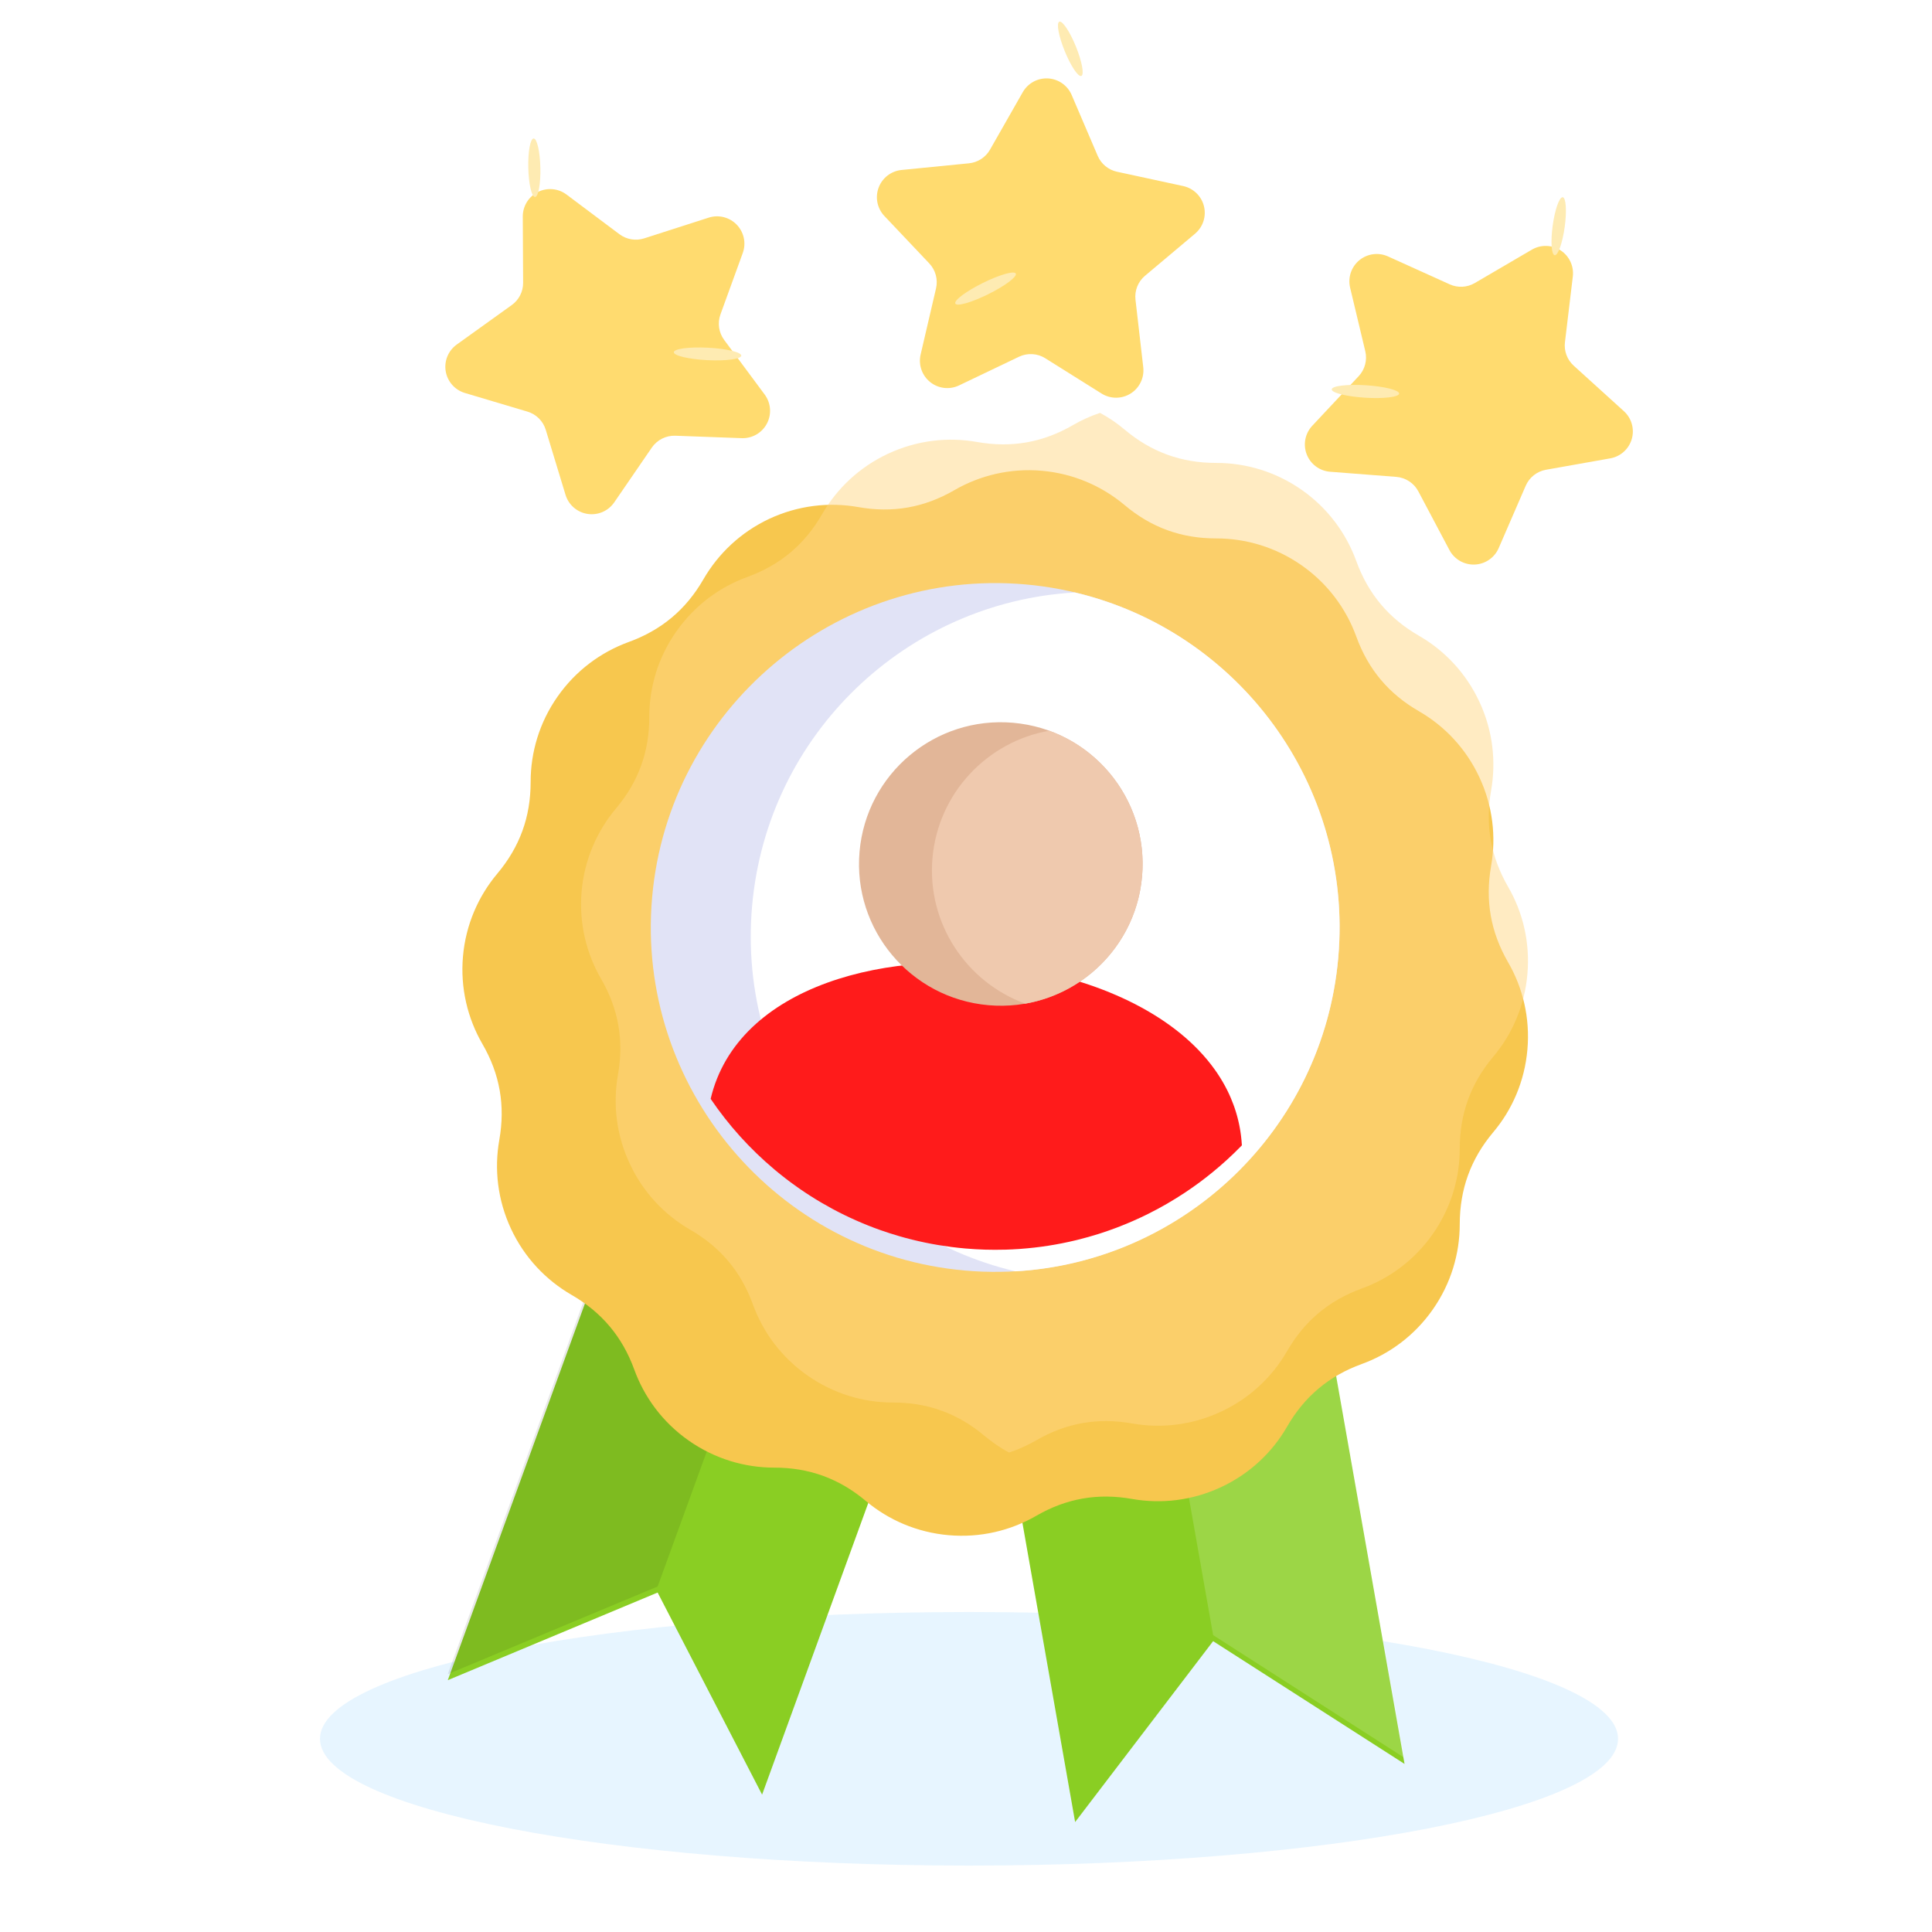 <?xml version="1.0" encoding="UTF-8"?> <svg xmlns="http://www.w3.org/2000/svg" width="320" height="320" viewBox="0 0 320 320" fill="none"><g clip-path="url(#clip0_36_718)"><path d="M160.5 309C219.871 309 268 299.598 268 288C268 276.402 219.871 267 160.5 267C101.129 267 53 276.402 53 288C53 299.598 101.129 309 160.5 309Z" fill="#C4E7FF" fill-opacity="0.4"></path><g filter="url(#filter0_ii_36_718)"><path fill-rule="evenodd" clip-rule="evenodd" d="M160.631 201.749L215.175 192.138L232.637 291.161L200.931 270.828L178.075 300.788L160.631 201.749Z" fill="#8ACE23"></path></g><path fill-rule="evenodd" clip-rule="evenodd" d="M187.904 196.936L215.175 192.139L232.637 291.162L200.931 270.828L187.904 196.936Z" fill="white" fill-opacity="0.16"></path><g filter="url(#filter1_ii_36_718)"><path fill-rule="evenodd" clip-rule="evenodd" d="M160.631 201.749L108.57 182.806L74.168 277.289L108.925 262.774L126.227 296.249L160.631 201.749Z" fill="#8ACE23"></path></g><path fill-rule="evenodd" clip-rule="evenodd" d="M134.592 192.269L108.57 182.806L74.168 277.289L108.925 262.774L134.592 192.269Z" fill="black" fill-opacity="0.09"></path><g filter="url(#filter2_ii_36_718)"><path fill-rule="evenodd" clip-rule="evenodd" d="M158.083 68.676C162.309 66.234 167.32 65.01 172.561 65.469C177.802 65.928 182.507 68.003 186.261 71.143C190.684 74.874 195.67 76.682 201.449 76.674C206.353 76.674 211.285 78.118 215.599 81.136C219.912 84.153 222.96 88.313 224.634 92.9C226.608 98.354 230.008 102.407 235.019 105.297C239.263 107.744 242.812 111.467 245.035 116.239C247.26 120.994 247.823 126.119 246.973 130.931C245.976 136.639 246.892 141.847 249.779 146.866C252.238 151.093 253.445 156.103 252.986 161.344C252.528 166.585 250.468 171.309 247.312 175.044C243.599 179.469 241.79 184.455 241.78 190.249C241.781 195.136 240.338 200.068 237.32 204.382C234.302 208.696 230.16 211.745 225.555 213.417C220.118 215.392 216.065 218.793 213.175 223.804C210.728 228.048 207.005 231.597 202.233 233.82C197.46 236.043 192.351 236.624 187.522 235.773C181.832 234.761 176.608 235.675 171.604 238.58C167.361 241.021 162.369 242.23 157.128 241.771C151.886 241.312 147.163 239.253 143.425 236.114C138.986 232.382 134.017 230.575 128.221 230.582C123.334 230.582 118.387 229.121 114.073 226.103C109.776 223.086 106.726 218.944 105.055 214.34C103.078 208.903 99.661 204.849 94.65 201.958C90.423 199.513 86.858 195.789 84.634 191.016C82.411 186.243 81.847 181.136 82.697 176.323C83.711 170.617 82.797 165.393 79.891 160.389C77.449 156.163 76.225 151.152 76.683 145.911C77.142 140.67 79.219 135.948 82.358 132.21C86.09 127.77 87.897 122.801 87.89 117.005C87.889 112.118 89.333 107.17 92.35 102.873C95.368 98.559 99.527 95.511 104.115 93.838C109.552 91.863 113.621 88.464 116.514 83.436C118.958 79.209 122.683 75.643 127.438 73.418C132.211 71.196 137.336 70.632 142.148 71.482C147.855 72.497 153.062 71.581 158.083 68.676Z" fill="#F7C74E"></path></g><path fill-rule="evenodd" clip-rule="evenodd" d="M182.199 68.387C183.657 69.166 185.016 70.091 186.261 71.144C190.684 74.874 195.67 76.682 201.449 76.674C206.353 76.675 211.284 78.118 215.599 81.136C219.912 84.154 222.96 88.313 224.634 92.901C226.608 98.355 230.008 102.408 235.019 105.298C239.263 107.744 242.812 111.467 245.035 116.239C247.259 120.995 247.823 126.12 246.973 130.932C245.976 136.64 246.892 141.847 249.779 146.866C252.238 151.094 253.445 156.103 252.986 161.344C252.528 166.585 250.468 171.309 247.312 175.045C243.599 179.469 241.79 184.455 241.78 190.25C241.781 195.137 240.338 200.068 237.32 204.382C234.302 208.696 230.16 211.746 225.555 213.417C220.118 215.393 216.065 218.793 213.175 223.805C210.728 228.049 207.005 231.598 202.233 233.821C197.46 236.043 192.351 236.625 187.522 235.773C181.832 234.761 176.608 235.675 171.604 238.581C170.196 239.384 168.696 240.075 167.124 240.589C165.683 239.812 164.326 238.87 163.079 237.835C158.656 234.104 153.671 232.296 147.874 232.303C142.987 232.303 138.057 230.843 133.743 227.825C129.43 224.807 126.38 220.665 124.709 216.061C122.732 210.624 119.332 206.571 114.321 203.68C110.077 201.234 106.528 197.511 104.305 192.739C102.065 187.964 101.501 182.857 102.35 178.044C103.365 172.338 102.45 167.114 99.544 162.11C97.103 157.884 95.878 152.873 96.337 147.632C96.796 142.391 98.872 137.669 102.011 133.931C105.744 129.491 107.55 124.522 107.543 118.726C107.543 113.839 108.987 108.891 112.021 104.596C115.039 100.281 119.181 97.233 123.786 95.561C129.222 93.585 133.275 90.185 136.168 85.157C138.612 80.93 142.337 77.364 147.109 75.141C151.881 72.918 156.989 72.353 161.801 73.203C167.509 74.218 172.732 73.303 177.736 70.397C179.145 69.578 180.644 68.903 182.199 68.387Z" fill="#FFD986" fill-opacity="0.5"></path><path fill-rule="evenodd" clip-rule="evenodd" d="M159.87 210.445C191.162 213.184 218.921 189.894 221.66 158.602C224.399 127.31 201.111 99.534 169.818 96.795C138.526 94.056 110.749 117.361 108.01 148.653C105.271 179.946 128.561 207.704 159.87 210.445Z" fill="#E1E3F6"></path><path fill-rule="evenodd" clip-rule="evenodd" d="M178.035 98.132C205.149 104.534 224.161 130.032 221.66 158.602C219.16 187.171 196.006 208.978 168.192 210.573C141.078 204.171 122.066 178.673 124.567 150.103C127.067 121.532 150.221 99.726 178.035 98.132Z" fill="white"></path><g filter="url(#filter3_i_36_718)"><path d="M117.706 185.578C122.133 166.783 147.381 160.29 169.709 164.019C169.721 164.019 169.734 164.019 169.747 164.019C182.842 166.219 194.918 171.925 201.203 180.728C201.227 180.762 201.25 180.796 201.274 180.83C201.394 180.998 201.511 181.168 201.626 181.339C201.668 181.401 201.709 181.465 201.75 181.527C201.846 181.673 201.941 181.819 202.034 181.966C202.077 182.034 202.12 182.103 202.163 182.172C202.264 182.336 202.364 182.502 202.461 182.668C202.485 182.709 202.509 182.749 202.533 182.79C202.634 182.964 202.732 183.139 202.828 183.315C202.86 183.373 202.893 183.431 202.925 183.49C203.013 183.655 203.1 183.822 203.185 183.989C203.214 184.046 203.243 184.102 203.272 184.159C203.347 184.31 203.42 184.463 203.492 184.616C203.532 184.701 203.574 184.786 203.613 184.872C203.697 185.055 203.777 185.239 203.856 185.423C204.008 185.777 204.15 186.136 204.284 186.498C204.339 186.648 204.395 186.798 204.447 186.949C204.477 187.036 204.506 187.124 204.535 187.212C204.584 187.358 204.632 187.504 204.678 187.651C204.709 187.752 204.739 187.854 204.769 187.956C204.811 188.1 204.854 188.244 204.894 188.389C204.921 188.489 204.948 188.59 204.974 188.691C205.011 188.834 205.048 188.977 205.082 189.121C205.107 189.224 205.131 189.326 205.154 189.429C205.189 189.582 205.222 189.735 205.253 189.888C205.273 189.983 205.292 190.077 205.31 190.172C205.34 190.329 205.368 190.486 205.395 190.644C205.413 190.746 205.43 190.849 205.447 190.952C205.47 191.1 205.49 191.248 205.511 191.397C205.525 191.504 205.54 191.612 205.554 191.72C205.577 191.912 205.598 192.105 205.617 192.298C205.623 192.359 205.63 192.419 205.635 192.48C205.659 192.745 205.68 193.011 205.696 193.279L205.696 193.28C205.252 193.737 204.799 194.184 204.341 194.625C202.851 196.06 201.285 197.413 199.649 198.678C199.339 198.918 199.028 199.157 198.713 199.39C197.926 199.974 197.122 200.537 196.305 201.08C194.325 202.396 192.261 203.59 190.124 204.653C189.3 205.063 188.465 205.451 187.62 205.821C186.915 206.13 186.204 206.424 185.485 206.705C185.249 206.797 185.012 206.889 184.774 206.978C183.986 207.273 183.191 207.551 182.388 207.812C182.211 207.87 182.034 207.926 181.856 207.982C180.795 208.315 179.722 208.617 178.638 208.888C178.485 208.927 178.332 208.964 178.179 209.001C175.202 209.719 172.14 210.202 169.018 210.428C168.944 210.434 168.87 210.439 168.797 210.444C168.069 210.494 167.339 210.531 166.606 210.553C165.997 210.571 165.386 210.579 164.774 210.577C164.263 210.576 163.752 210.569 163.239 210.554C163.209 210.553 163.179 210.553 163.148 210.552C162.623 210.536 162.096 210.512 161.568 210.481C161.552 210.48 161.536 210.48 161.52 210.479C160.974 210.447 160.426 210.408 159.877 210.36C159.522 210.329 159.167 210.292 158.814 210.255C158.75 210.248 158.687 210.241 158.623 210.234C158.331 210.202 158.04 210.168 157.75 210.131C157.69 210.124 157.63 210.117 157.57 210.11C156.878 210.021 156.189 209.919 155.506 209.806C155.422 209.793 155.338 209.778 155.255 209.764C154.976 209.717 154.699 209.668 154.422 209.616C154.367 209.606 154.312 209.597 154.257 209.586C153.93 209.525 153.604 209.46 153.278 209.393C153.196 209.376 153.115 209.358 153.033 209.341C152.773 209.286 152.515 209.23 152.257 209.172C152.175 209.154 152.092 209.135 152.011 209.116C151.698 209.044 151.387 208.97 151.077 208.893C151.065 208.89 151.052 208.887 151.04 208.884C150.7 208.8 150.362 208.712 150.025 208.622C149.974 208.608 149.923 208.594 149.872 208.58C149.59 208.503 149.309 208.424 149.028 208.343C148.973 208.327 148.917 208.312 148.861 208.295C147.869 208.006 146.89 207.691 145.923 207.351C145.855 207.327 145.788 207.304 145.721 207.28C145.418 207.172 145.115 207.063 144.815 206.95C144.76 206.93 144.707 206.908 144.652 206.888C144.395 206.79 144.139 206.691 143.883 206.59C143.809 206.561 143.736 206.531 143.662 206.501C142.377 205.987 141.117 205.428 139.882 204.825C139.857 204.813 139.832 204.802 139.807 204.789C139.515 204.646 139.223 204.5 138.934 204.352C138.858 204.314 138.783 204.273 138.708 204.234C138.497 204.126 138.288 204.015 138.079 203.904C137.994 203.859 137.909 203.814 137.825 203.769C137.243 203.455 136.667 203.13 136.098 202.796C136.054 202.771 136.011 202.746 135.968 202.72C135.758 202.596 135.548 202.471 135.339 202.345C135.239 202.284 135.139 202.224 135.04 202.162C134.779 202.002 134.519 201.839 134.261 201.675C134.224 201.651 134.188 201.628 134.151 201.604C133.916 201.453 133.682 201.3 133.448 201.146C133.368 201.092 133.287 201.038 133.207 200.984C133.029 200.865 132.852 200.745 132.675 200.624C132.574 200.555 132.473 200.485 132.372 200.415C132.233 200.319 132.096 200.221 131.958 200.123C131.741 199.97 131.525 199.815 131.311 199.659C131.175 199.56 131.039 199.46 130.904 199.36C130.8 199.282 130.697 199.204 130.594 199.127C130.458 199.024 130.323 198.921 130.189 198.818C130.003 198.674 129.817 198.531 129.633 198.386C129.479 198.265 129.326 198.144 129.174 198.022C129.052 197.923 128.931 197.824 128.809 197.724C128.706 197.64 128.603 197.555 128.501 197.47C128.42 197.403 128.338 197.337 128.257 197.269C128.257 197.268 128.256 197.266 128.256 197.265C124.215 193.871 120.662 189.934 117.706 185.578Z" fill="#FF1B1B"></path></g><path fill-rule="evenodd" clip-rule="evenodd" d="M167.812 119.715C180.727 120.846 190.293 132.228 189.161 145.16C188.029 158.092 176.633 167.622 163.717 166.492C150.802 165.361 141.236 153.979 142.367 141.064C143.497 128.149 154.879 118.583 167.812 119.715Z" fill="#E2B698"></path><path fill-rule="evenodd" clip-rule="evenodd" d="M173.784 121.027C183.538 124.573 190.11 134.322 189.161 145.16C188.212 155.999 180.049 164.441 169.826 166.238C160.072 162.692 153.501 152.944 154.448 142.122C155.395 131.3 163.562 122.824 173.784 121.027Z" fill="#EFC9AE"></path><g filter="url(#filter4_ii_36_718)"><path d="M169.417 3.307L163.974 12.858C163.616 13.483 163.114 14.014 162.509 14.406C161.905 14.798 161.216 15.04 160.499 15.113L149.287 16.223C148.451 16.313 147.657 16.634 146.992 17.15C146.328 17.666 145.821 18.356 145.527 19.144C145.233 19.932 145.165 20.787 145.329 21.611C145.493 22.436 145.883 23.199 146.456 23.815L153.92 31.699C154.431 32.242 154.801 32.902 154.996 33.621C155.191 34.341 155.205 35.097 155.038 35.824L152.476 46.829C152.292 47.655 152.342 48.516 152.623 49.315C152.903 50.113 153.401 50.817 154.061 51.347C154.721 51.877 155.516 52.212 156.357 52.313C157.197 52.414 158.049 52.277 158.815 51.919L168.784 47.15C169.47 46.825 170.227 46.677 170.986 46.721C171.745 46.764 172.48 46.998 173.124 47.401L182.488 53.27C183.209 53.713 184.04 53.945 184.886 53.94C185.732 53.934 186.56 53.692 187.276 53.241C187.991 52.789 188.566 52.146 188.935 51.384C189.304 50.623 189.452 49.773 189.363 48.932L188.073 37.709C187.987 36.969 188.086 36.219 188.361 35.527C188.637 34.835 189.079 34.221 189.65 33.742L197.962 26.752C198.601 26.205 199.075 25.492 199.331 24.691C199.588 23.891 199.616 23.034 199.413 22.219C199.211 21.403 198.785 20.659 198.184 20.072C197.583 19.484 196.831 19.075 196.011 18.89L185.001 16.509C184.3 16.357 183.646 16.039 183.093 15.584C182.539 15.128 182.103 14.547 181.819 13.889L177.493 3.779C177.16 3.01 176.619 2.348 175.932 1.867C175.245 1.386 174.438 1.106 173.6 1.057C172.763 1.008 171.929 1.192 171.19 1.589C170.451 1.987 169.837 2.581 169.417 3.307Z" fill="#FFDB6F"></path></g><path d="M179.102 12.576C179.614 12.368 179.212 10.189 178.205 7.708C177.197 5.228 175.965 3.386 175.453 3.594C174.941 3.802 175.342 5.982 176.35 8.462C177.358 10.942 178.59 12.784 179.102 12.576Z" fill="#FEEBB2"></path><path d="M163.698 48.723C166.465 47.35 168.502 45.822 168.249 45.311C167.995 44.799 165.546 45.498 162.779 46.871C160.012 48.244 157.975 49.772 158.229 50.283C158.483 50.795 160.931 50.096 163.698 48.723Z" fill="#FEEBB2"></path><g filter="url(#filter5_ii_36_718)"><path d="M253.752 29.4L244.263 34.951C243.64 35.313 242.94 35.521 242.221 35.559C241.501 35.596 240.783 35.462 240.127 35.166L229.862 30.522C229.093 30.181 228.244 30.062 227.411 30.177C226.578 30.291 225.793 30.636 225.144 31.171C224.496 31.707 224.009 32.412 223.739 33.209C223.469 34.005 223.425 34.861 223.614 35.681L226.135 46.241C226.307 46.966 226.297 47.723 226.106 48.443C225.915 49.164 225.55 49.826 225.041 50.371L217.32 58.621C216.747 59.244 216.361 60.016 216.204 60.847C216.048 61.679 216.127 62.538 216.434 63.327C216.74 64.116 217.262 64.803 217.939 65.311C218.616 65.818 219.422 66.126 220.265 66.199L231.282 67.053C232.04 67.115 232.769 67.365 233.404 67.783C234.039 68.2 234.559 68.77 234.916 69.441L240.091 79.206C240.494 79.95 241.097 80.566 241.833 80.984C242.568 81.403 243.406 81.607 244.252 81.574C245.097 81.541 245.917 81.271 246.617 80.796C247.317 80.321 247.87 79.659 248.214 78.886L252.707 68.522C253.003 67.838 253.464 67.238 254.049 66.776C254.633 66.314 255.323 66.004 256.057 65.874L266.751 63.977C267.577 63.823 268.345 63.442 268.967 62.877C269.589 62.312 270.042 61.585 270.274 60.777C270.507 59.969 270.51 59.112 270.283 58.303C270.057 57.493 269.609 56.763 268.991 56.193L260.648 48.626C260.117 48.144 259.709 47.542 259.458 46.871C259.206 46.199 259.119 45.478 259.202 44.766L260.51 33.848C260.606 33.015 260.469 32.171 260.115 31.411C259.76 30.651 259.201 30.005 258.5 29.544C257.8 29.083 256.985 28.825 256.147 28.8C255.308 28.774 254.479 28.982 253.752 29.4Z" fill="#FFDB6F"></path></g><path d="M257.505 42.27C258.053 42.346 258.794 40.258 259.162 37.606C259.529 34.954 259.383 32.743 258.836 32.667C258.288 32.592 257.547 34.68 257.179 37.332C256.812 39.983 256.958 42.195 257.505 42.27Z" fill="#FEEBB2"></path><path d="M226.092 65.873C229.174 66.067 231.703 65.763 231.739 65.193C231.774 64.623 229.305 64.004 226.222 63.809C223.139 63.615 220.611 63.919 220.575 64.489C220.539 65.059 223.009 65.678 226.092 65.873Z" fill="#FEEBB2"></path><g filter="url(#filter6_ii_36_718)"><path d="M93.809 20.27L102.605 26.864C103.183 27.295 103.854 27.582 104.565 27.701C105.275 27.82 106.004 27.768 106.69 27.549L117.417 24.103C118.22 23.852 119.077 23.83 119.891 24.039C120.706 24.248 121.446 24.68 122.03 25.285C122.613 25.891 123.016 26.647 123.194 27.469C123.372 28.291 123.318 29.146 123.037 29.939L119.33 40.144C119.077 40.845 119.001 41.598 119.109 42.335C119.216 43.073 119.504 43.773 119.947 44.372L126.68 53.447C127.177 54.132 127.474 54.942 127.535 55.786C127.596 56.63 127.419 57.474 127.025 58.223C126.63 58.972 126.034 59.596 125.303 60.023C124.573 60.45 123.737 60.664 122.891 60.641L111.848 60.236C111.089 60.21 110.335 60.376 109.657 60.719C108.979 61.061 108.397 61.568 107.966 62.194L101.714 71.307C101.229 72 100.559 72.544 99.781 72.876C99.003 73.208 98.147 73.315 97.311 73.186C96.474 73.057 95.691 72.696 95.049 72.144C94.408 71.592 93.933 70.872 93.68 70.064L90.395 59.257C90.179 58.544 89.79 57.895 89.261 57.37C88.733 56.844 88.083 56.458 87.369 56.245L76.96 53.143C76.157 52.896 75.438 52.431 74.884 51.798C74.33 51.166 73.963 50.392 73.824 49.563C73.685 48.734 73.779 47.882 74.096 47.104C74.414 46.325 74.941 45.65 75.62 45.155L84.771 38.586C85.353 38.167 85.827 37.616 86.153 36.978C86.479 36.339 86.648 35.632 86.646 34.916L86.589 23.92C86.588 23.081 86.82 22.259 87.259 21.544C87.698 20.829 88.327 20.251 89.076 19.872C89.824 19.494 90.663 19.331 91.499 19.401C92.335 19.471 93.134 19.772 93.809 20.27Z" fill="#FFDB6F"></path></g><path d="M88.616 32.63C88.063 32.643 87.564 30.484 87.501 27.807C87.438 25.131 87.834 22.951 88.387 22.937C88.939 22.924 89.439 25.084 89.502 27.76C89.565 30.436 89.168 32.617 88.616 32.63Z" fill="#FEEBB2"></path><path d="M117.14 59.653C114.055 59.496 111.578 58.906 111.607 58.335C111.636 57.765 114.16 57.431 117.245 57.589C120.33 57.746 122.807 58.337 122.778 58.907C122.749 59.477 120.224 59.811 117.14 59.653Z" fill="#FEEBB2"></path></g><defs><filter id="filter0_ii_36_718" x="160.631" y="191.138" width="72.007" height="111.65" filterUnits="userSpaceOnUse" color-interpolation-filters="sRGB"><feFlood flood-opacity="0" result="BackgroundImageFix"></feFlood><feBlend mode="normal" in="SourceGraphic" in2="BackgroundImageFix" result="shape"></feBlend><feColorMatrix in="SourceAlpha" type="matrix" values="0 0 0 0 0 0 0 0 0 0 0 0 0 0 0 0 0 0 127 0" result="hardAlpha"></feColorMatrix><feOffset dy="2"></feOffset><feGaussianBlur stdDeviation="2.5"></feGaussianBlur><feComposite in2="hardAlpha" operator="arithmetic" k2="-1" k3="1"></feComposite><feColorMatrix type="matrix" values="0 0 0 0 1 0 0 0 0 1 0 0 0 0 1 0 0 0 0.23 0"></feColorMatrix><feBlend mode="normal" in2="shape" result="effect1_innerShadow_36_718"></feBlend><feColorMatrix in="SourceAlpha" type="matrix" values="0 0 0 0 0 0 0 0 0 0 0 0 0 0 0 0 0 0 127 0" result="hardAlpha"></feColorMatrix><feOffset dy="-1"></feOffset><feGaussianBlur stdDeviation="1.5"></feGaussianBlur><feComposite in2="hardAlpha" operator="arithmetic" k2="-1" k3="1"></feComposite><feColorMatrix type="matrix" values="0 0 0 0 0 0 0 0 0 0 0 0 0 0 0 0 0 0 0.15 0"></feColorMatrix><feBlend mode="normal" in2="effect1_innerShadow_36_718" result="effect2_innerShadow_36_718"></feBlend></filter><filter id="filter1_ii_36_718" x="74.168" y="181.806" width="86.463" height="116.443" filterUnits="userSpaceOnUse" color-interpolation-filters="sRGB"><feFlood flood-opacity="0" result="BackgroundImageFix"></feFlood><feBlend mode="normal" in="SourceGraphic" in2="BackgroundImageFix" result="shape"></feBlend><feColorMatrix in="SourceAlpha" type="matrix" values="0 0 0 0 0 0 0 0 0 0 0 0 0 0 0 0 0 0 127 0" result="hardAlpha"></feColorMatrix><feOffset dy="2"></feOffset><feGaussianBlur stdDeviation="2.5"></feGaussianBlur><feComposite in2="hardAlpha" operator="arithmetic" k2="-1" k3="1"></feComposite><feColorMatrix type="matrix" values="0 0 0 0 1 0 0 0 0 1 0 0 0 0 1 0 0 0 0.23 0"></feColorMatrix><feBlend mode="normal" in2="shape" result="effect1_innerShadow_36_718"></feBlend><feColorMatrix in="SourceAlpha" type="matrix" values="0 0 0 0 0 0 0 0 0 0 0 0 0 0 0 0 0 0 127 0" result="hardAlpha"></feColorMatrix><feOffset dy="-1"></feOffset><feGaussianBlur stdDeviation="1.5"></feGaussianBlur><feComposite in2="hardAlpha" operator="arithmetic" k2="-1" k3="1"></feComposite><feColorMatrix type="matrix" values="0 0 0 0 0 0 0 0 0 0 0 0 0 0 0 0 0 0 0.15 0"></feColorMatrix><feBlend mode="normal" in2="effect1_innerShadow_36_718" result="effect2_innerShadow_36_718"></feBlend></filter><filter id="filter2_ii_36_718" x="76.588" y="63.587" width="176.494" height="185.425" filterUnits="userSpaceOnUse" color-interpolation-filters="sRGB"><feFlood flood-opacity="0" result="BackgroundImageFix"></feFlood><feBlend mode="normal" in="SourceGraphic" in2="BackgroundImageFix" result="shape"></feBlend><feColorMatrix in="SourceAlpha" type="matrix" values="0 0 0 0 0 0 0 0 0 0 0 0 0 0 0 0 0 0 127 0" result="hardAlpha"></feColorMatrix><feOffset dy="14.29"></feOffset><feGaussianBlur stdDeviation="3.573"></feGaussianBlur><feComposite in2="hardAlpha" operator="arithmetic" k2="-1" k3="1"></feComposite><feColorMatrix type="matrix" values="0 0 0 0 1 0 0 0 0 1 0 0 0 0 1 0 0 0 0.15 0"></feColorMatrix><feBlend mode="normal" in2="shape" result="effect1_innerShadow_36_718"></feBlend><feColorMatrix in="SourceAlpha" type="matrix" values="0 0 0 0 0 0 0 0 0 0 0 0 0 0 0 0 0 0 127 0" result="hardAlpha"></feColorMatrix><feOffset dy="-1.786"></feOffset><feGaussianBlur stdDeviation="2.679"></feGaussianBlur><feComposite in2="hardAlpha" operator="arithmetic" k2="-1" k3="1"></feComposite><feColorMatrix type="matrix" values="0 0 0 0 0.815 0 0 0 0 0.621 0 0 0 0 0.087 0 0 0 0.7 0"></feColorMatrix><feBlend mode="normal" in2="effect1_innerShadow_36_718" result="effect2_innerShadow_36_718"></feBlend></filter><filter id="filter3_i_36_718" x="117.706" y="159.438" width="87.99" height="51.139" filterUnits="userSpaceOnUse" color-interpolation-filters="sRGB"><feFlood flood-opacity="0" result="BackgroundImageFix"></feFlood><feBlend mode="normal" in="SourceGraphic" in2="BackgroundImageFix" result="shape"></feBlend><feColorMatrix in="SourceAlpha" type="matrix" values="0 0 0 0 0 0 0 0 0 0 0 0 0 0 0 0 0 0 127 0" result="hardAlpha"></feColorMatrix><feOffset dy="-3.573"></feOffset><feGaussianBlur stdDeviation="5.359"></feGaussianBlur><feComposite in2="hardAlpha" operator="arithmetic" k2="-1" k3="1"></feComposite><feColorMatrix type="matrix" values="0 0 0 0 0 0 0 0 0 0 0 0 0 0 0 0 0 0 0.18 0"></feColorMatrix><feBlend mode="normal" in2="shape" result="effect1_innerShadow_36_718"></feBlend></filter><filter id="filter4_ii_36_718" x="145.242" y="-0.656" width="54.305" height="61.415" filterUnits="userSpaceOnUse" color-interpolation-filters="sRGB"><feFlood flood-opacity="0" result="BackgroundImageFix"></feFlood><feBlend mode="normal" in="SourceGraphic" in2="BackgroundImageFix" result="shape"></feBlend><feColorMatrix in="SourceAlpha" type="matrix" values="0 0 0 0 0 0 0 0 0 0 0 0 0 0 0 0 0 0 127 0" result="hardAlpha"></feColorMatrix><feOffset dy="13.639"></feOffset><feGaussianBlur stdDeviation="3.41"></feGaussianBlur><feComposite in2="hardAlpha" operator="arithmetic" k2="-1" k3="1"></feComposite><feColorMatrix type="matrix" values="0 0 0 0 1 0 0 0 0 1 0 0 0 0 1 0 0 0 0.15 0"></feColorMatrix><feBlend mode="normal" in2="shape" result="effect1_innerShadow_36_718"></feBlend><feColorMatrix in="SourceAlpha" type="matrix" values="0 0 0 0 0 0 0 0 0 0 0 0 0 0 0 0 0 0 127 0" result="hardAlpha"></feColorMatrix><feOffset dy="-1.705"></feOffset><feGaussianBlur stdDeviation="2.557"></feGaussianBlur><feComposite in2="hardAlpha" operator="arithmetic" k2="-1" k3="1"></feComposite><feColorMatrix type="matrix" values="0 0 0 0 0.815 0 0 0 0 0.621 0 0 0 0 0.087 0 0 0 0.7 0"></feColorMatrix><feBlend mode="normal" in2="effect1_innerShadow_36_718" result="effect2_innerShadow_36_718"></feBlend></filter><filter id="filter5_ii_36_718" x="216.126" y="27.093" width="54.325" height="61.304" filterUnits="userSpaceOnUse" color-interpolation-filters="sRGB"><feFlood flood-opacity="0" result="BackgroundImageFix"></feFlood><feBlend mode="normal" in="SourceGraphic" in2="BackgroundImageFix" result="shape"></feBlend><feColorMatrix in="SourceAlpha" type="matrix" values="0 0 0 0 0 0 0 0 0 0 0 0 0 0 0 0 0 0 127 0" result="hardAlpha"></feColorMatrix><feOffset dy="13.639"></feOffset><feGaussianBlur stdDeviation="3.41"></feGaussianBlur><feComposite in2="hardAlpha" operator="arithmetic" k2="-1" k3="1"></feComposite><feColorMatrix type="matrix" values="0 0 0 0 1 0 0 0 0 1 0 0 0 0 1 0 0 0 0.15 0"></feColorMatrix><feBlend mode="normal" in2="shape" result="effect1_innerShadow_36_718"></feBlend><feColorMatrix in="SourceAlpha" type="matrix" values="0 0 0 0 0 0 0 0 0 0 0 0 0 0 0 0 0 0 127 0" result="hardAlpha"></feColorMatrix><feOffset dy="-1.705"></feOffset><feGaussianBlur stdDeviation="2.557"></feGaussianBlur><feComposite in2="hardAlpha" operator="arithmetic" k2="-1" k3="1"></feComposite><feColorMatrix type="matrix" values="0 0 0 0 0.815 0 0 0 0 0.621 0 0 0 0 0.087 0 0 0 0.7 0"></feColorMatrix><feBlend mode="normal" in2="effect1_innerShadow_36_718" result="effect2_innerShadow_36_718"></feBlend></filter><filter id="filter6_ii_36_718" x="73.761" y="17.68" width="53.785" height="62.378" filterUnits="userSpaceOnUse" color-interpolation-filters="sRGB"><feFlood flood-opacity="0" result="BackgroundImageFix"></feFlood><feBlend mode="normal" in="SourceGraphic" in2="BackgroundImageFix" result="shape"></feBlend><feColorMatrix in="SourceAlpha" type="matrix" values="0 0 0 0 0 0 0 0 0 0 0 0 0 0 0 0 0 0 127 0" result="hardAlpha"></feColorMatrix><feOffset dy="13.639"></feOffset><feGaussianBlur stdDeviation="3.41"></feGaussianBlur><feComposite in2="hardAlpha" operator="arithmetic" k2="-1" k3="1"></feComposite><feColorMatrix type="matrix" values="0 0 0 0 1 0 0 0 0 1 0 0 0 0 1 0 0 0 0.15 0"></feColorMatrix><feBlend mode="normal" in2="shape" result="effect1_innerShadow_36_718"></feBlend><feColorMatrix in="SourceAlpha" type="matrix" values="0 0 0 0 0 0 0 0 0 0 0 0 0 0 0 0 0 0 127 0" result="hardAlpha"></feColorMatrix><feOffset dy="-1.705"></feOffset><feGaussianBlur stdDeviation="2.557"></feGaussianBlur><feComposite in2="hardAlpha" operator="arithmetic" k2="-1" k3="1"></feComposite><feColorMatrix type="matrix" values="0 0 0 0 0.815 0 0 0 0 0.621 0 0 0 0 0.087 0 0 0 0.7 0"></feColorMatrix><feBlend mode="normal" in2="effect1_innerShadow_36_718" result="effect2_innerShadow_36_718"></feBlend></filter><clipPath id="clip0_36_718"><rect width="320" height="320" fill="white"></rect></clipPath></defs></svg> 